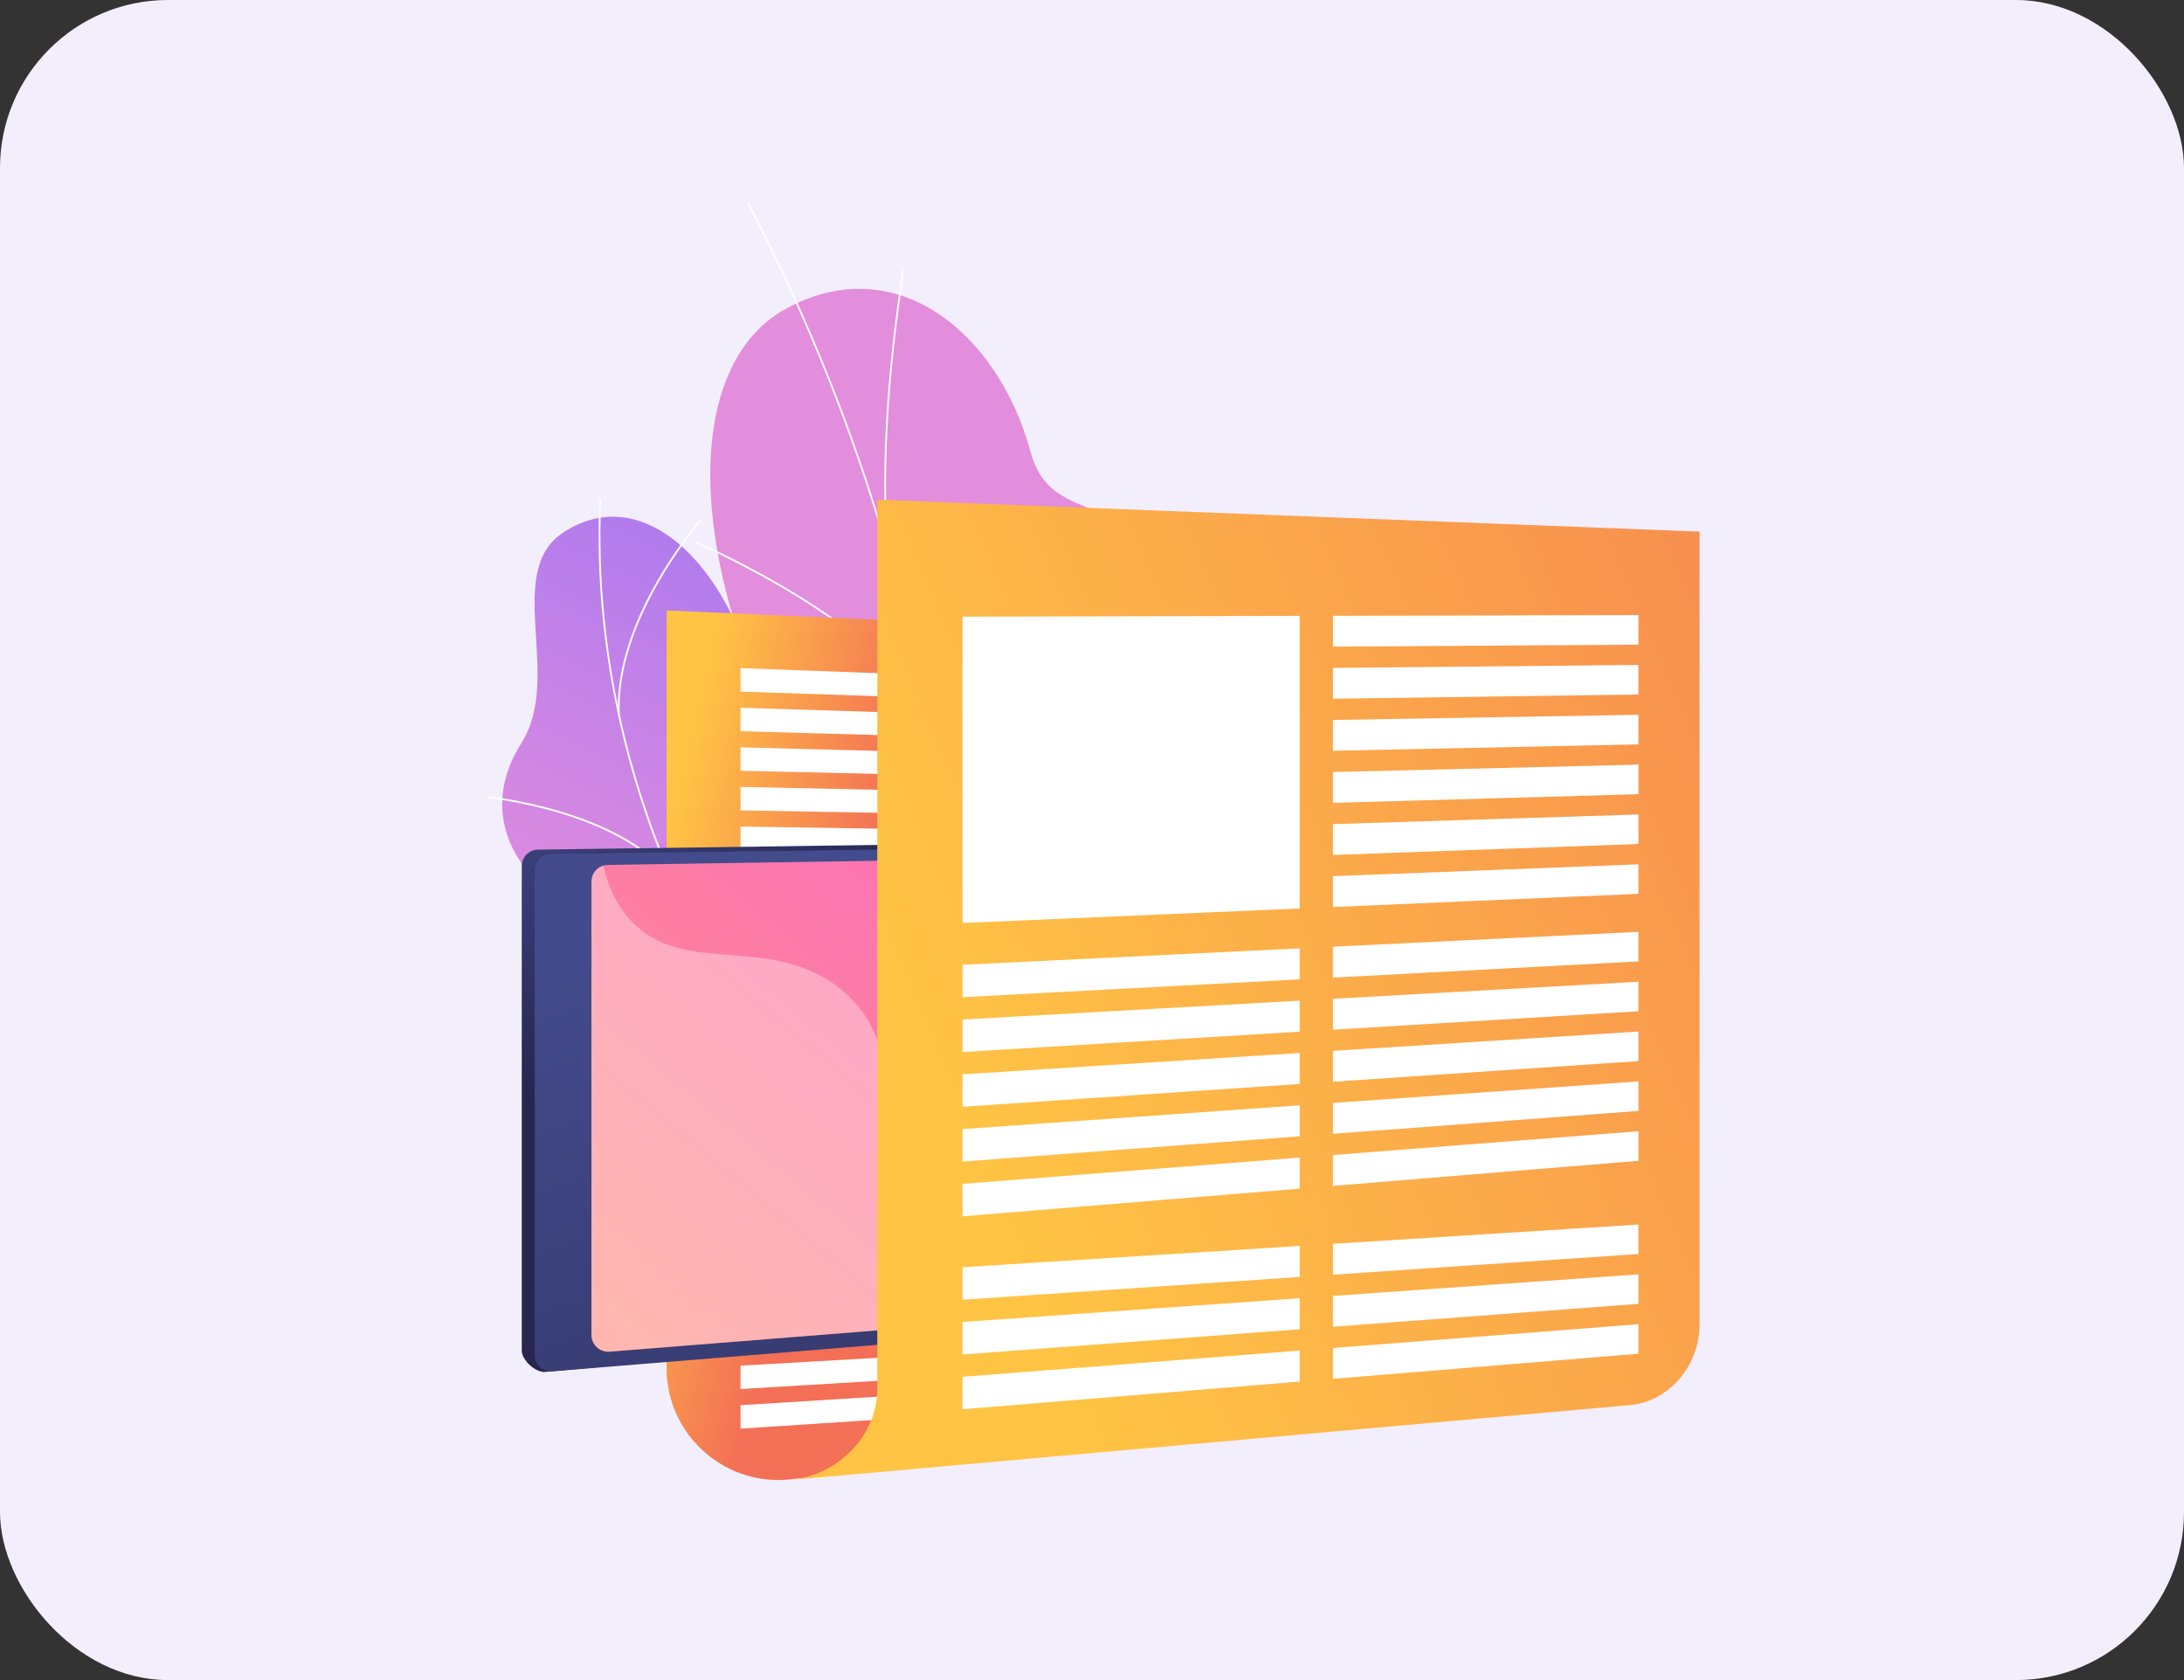 <?xml version="1.0" encoding="UTF-8"?> <svg xmlns="http://www.w3.org/2000/svg" width="260" height="200" viewBox="0 0 260 200" fill="none"><rect x="0" y="0" width="260" height="200" fill="#333333" stroke="none"/> <rect width="260" height="200" rx="20" fill="#F3EEFC"></rect> <path d="M100.537 133.03C99.404 134.908 97.431 137.453 95.296 140.409L130.967 145.546C126.972 134.697 121.336 123.306 129.725 104.461C133.66 95.614 144.13 80.066 139.811 69.698C134.896 57.891 125.179 63.001 122.707 53.857C118.843 39.565 106.655 29.63 93.578 36.744C80.669 43.76 81.119 69.373 98.152 97.385C108.091 118.861 106.444 123.23 100.537 133.03Z" fill="url(#paint0_linear)"></path> <path d="M114.037 141.004C114.291 136.327 114.291 131.898 114.297 127.21V125.645C114.161 123.388 114.085 121.157 114.01 119.002C113.847 114.135 113.695 109.539 112.866 104.656C112.85 104.369 112.85 104.093 112.844 103.8C112.839 102.755 112.834 101.673 112.221 100.633L112.205 100.59C109.75 74.782 101.908 49.044 88.912 24.097L89.097 24C102.098 48.963 109.945 74.722 112.416 100.552C113.045 101.629 113.05 102.783 113.056 103.8C113.056 104.093 113.061 104.363 113.072 104.634C113.901 109.517 114.053 114.119 114.215 118.997C114.286 121.152 114.362 123.377 114.503 125.64V127.21C114.497 131.898 114.497 136.327 114.243 141.015L114.037 141.004Z" fill="#FCFDFE"></path> <path d="M113.782 118.109C113.543 105.901 119.982 91.392 125.423 81.376C131.314 70.527 137.345 62.455 137.405 62.373L137.573 62.498C137.513 62.579 131.492 70.641 125.607 81.479C120.177 91.478 113.755 105.944 113.993 118.109H113.782Z" fill="#FCFDFE"></path> <path d="M105.539 65.053C104.563 52.114 106.542 38.303 107.192 33.767C107.317 32.901 107.398 32.327 107.392 32.213L107.604 32.208C107.609 32.332 107.544 32.787 107.398 33.799C106.747 38.331 104.775 52.12 105.745 65.037L105.539 65.053Z" fill="#FCFDFE"></path> <path d="M110.216 85.745C105.837 74.598 82.972 64.729 82.745 64.626L82.826 64.436C83.059 64.534 105.999 74.441 110.411 85.669L110.216 85.745Z" fill="#FCFDFE"></path> <path d="M90.555 93.005C88.387 109.404 97.069 105.148 104.125 107.812C110.785 121.184 109.945 132.575 95.979 140.512L82.284 136.403C77.125 135.412 71.261 132.949 72.6 126.095C74.118 118.337 76.681 113.643 68.411 108.538C60.136 103.432 57.355 95.885 62.081 88.436C67.051 80.597 59.859 68.031 67.116 63.348C79.764 55.178 92.814 75.924 90.555 93.005Z" fill="url(#paint1_linear)"></path> <path d="M89.801 122.803C84.88 115.575 80.843 107.752 77.797 99.545C74.73 91.267 72.714 82.713 71.809 74.121C71.288 69.195 71.137 64.225 71.359 59.363L71.57 59.374C71.353 64.23 71.505 69.184 72.02 74.105C72.925 82.681 74.936 91.218 77.998 99.475C81.032 107.666 85.064 115.473 89.975 122.689L89.801 122.803Z" fill="#FCFDFE"></path> <path d="M71.31 130.101L71.24 129.901C74.031 128.953 77.244 128.363 80.794 128.146C82.485 128.044 84.149 128.054 85.742 128.179L85.726 128.39C84.143 128.266 82.49 128.255 80.81 128.358C77.277 128.574 74.079 129.159 71.31 130.101Z" fill="#FCFDFE"></path> <path d="M79.851 104.607C73.629 96.584 58.157 95.008 58 94.992L58.022 94.781C58.179 94.797 73.743 96.378 80.019 104.477L79.851 104.607Z" fill="#FCFDFE"></path> <path d="M73.57 85.096C73.012 73.645 83.227 61.973 83.33 61.859L83.493 62C83.39 62.114 73.228 73.721 73.781 85.09L73.57 85.096Z" fill="#FCFDFE"></path> <path d="M135.952 171.376L93.654 176.151C85.931 176.709 79.352 170.602 79.352 162.865V72.67L135.952 75.172V171.376Z" fill="url(#paint2_linear)"></path> <path d="M118.427 83.347L88.16 82.329V79.535L118.427 80.65V83.347Z" fill="white"></path> <path d="M118.426 87.9L88.159 87.044V84.251L118.426 85.204V87.9Z" fill="white"></path> <path d="M118.426 92.453L88.159 91.754V88.966L118.426 89.757V92.453Z" fill="white"></path> <path d="M118.426 97.006L88.159 96.47V93.676L118.426 94.31V97.006Z" fill="white"></path> <path d="M118.426 101.559L88.159 101.185V98.392L118.426 98.863V101.559Z" fill="white"></path> <path d="M118.426 107.731L88.159 107.574V104.78L118.426 105.029V107.731Z" fill="white"></path> <path d="M118.426 112.284L88.159 112.289V109.496L118.426 109.582V112.284Z" fill="white"></path> <path d="M118.426 116.837L88.159 116.999V114.206L118.426 114.135V116.837Z" fill="white"></path> <path d="M118.426 121.385L88.159 121.715V118.921L118.426 118.688V121.385Z" fill="white"></path> <path d="M118.426 125.938L88.159 126.43V123.637L118.426 123.241V125.938Z" fill="white"></path> <path d="M118.426 133.355L88.159 134.107V131.314L118.426 130.658V133.355Z" fill="white"></path> <path d="M118.426 137.908L88.159 138.822V136.029L118.426 135.211V137.908Z" fill="white"></path> <path d="M118.426 142.461L88.159 143.538V140.744L118.426 139.764V142.461Z" fill="white"></path> <path d="M118.426 147.014L88.159 148.248V145.46L118.426 144.317V147.014Z" fill="white"></path> <path d="M118.426 151.567L88.159 152.963V150.17L118.426 148.871V151.567Z" fill="white"></path> <path d="M118.426 158.984L88.159 160.646V157.852L118.426 156.288V158.984Z" fill="white"></path> <path d="M118.426 163.537L88.159 165.356V162.568L118.426 160.841V163.537Z" fill="white"></path> <path d="M118.426 168.09L88.159 170.071V167.278L118.426 165.394V168.09Z" fill="white"></path> <path d="M141.133 156.439L64.883 163.32C63.745 163.412 62.113 161.907 62.113 160.77V103.097C62.113 102.03 62.969 101.158 64.043 101.142L140.949 100.081C142.038 100.065 144.098 100.866 144.098 101.96L142.927 154.496C142.927 155.514 142.147 156.358 141.133 156.439Z" fill="url(#paint3_linear)"></path> <path d="M142.678 156.975L65.772 163.245C64.633 163.337 63.658 162.438 63.658 161.301V103.627C63.658 102.561 64.514 101.689 65.587 101.673L142.494 100.612C143.583 100.595 144.477 101.472 144.477 102.566V155.032C144.477 156.044 143.697 156.894 142.678 156.975Z" fill="url(#paint4_linear)"></path> <path d="M72.567 160.906L137.708 155.725C138.749 155.643 139.551 154.777 139.551 153.732V103.957C139.551 102.842 138.635 101.943 137.519 101.959L72.378 102.961C71.283 102.977 70.41 103.865 70.41 104.959V158.913C70.41 160.077 71.408 160.998 72.567 160.906Z" fill="url(#paint5_linear)"></path> <path d="M142.271 130.507C141.898 130.507 141.589 130.204 141.589 129.825V124.779C141.589 124.406 141.892 124.097 142.271 124.097C142.645 124.097 142.954 124.4 142.954 124.779V129.825C142.954 130.204 142.651 130.507 142.271 130.507Z" fill="url(#paint6_linear)"></path> <path opacity="0.35" d="M128.051 144.631C122.117 139.461 117.364 141.486 111.088 136.229C103.301 129.711 107.176 123.696 100.32 117.957C91.746 110.779 81.385 116.604 74.946 109.409C73.261 107.525 72.323 105.284 71.83 103.042C71.007 103.291 70.41 104.055 70.41 104.953V158.913C70.41 160.077 71.408 160.998 72.567 160.906L134.944 155.941C133.806 152.076 131.774 147.874 128.051 144.631Z" fill="white"></path> <path d="M202.329 157.695C202.329 162.573 198.655 166.856 194.075 167.262L94.044 176.184C99.816 175.669 104.439 170.824 104.439 165.35V59.482L202.329 63.288V157.695Z" fill="url(#paint7_linear)"></path> <path d="M195.051 76.742L158.687 76.98V73.309L195.051 73.223V76.742Z" fill="white"></path> <path d="M154.725 108.147L114.584 109.874V73.412L154.725 73.314V108.147Z" fill="white"></path> <path d="M195.051 82.675L158.687 83.179V79.508L195.051 79.156V82.675Z" fill="white"></path> <path d="M195.051 88.609L158.687 89.378V85.707L195.051 85.09V88.609Z" fill="white"></path> <path d="M195.051 94.542L158.687 95.576V91.906L195.051 91.023V94.542Z" fill="white"></path> <path d="M195.051 100.471L158.687 101.776V98.105L195.051 96.957V100.471Z" fill="white"></path> <path d="M195.051 106.404L158.687 107.974V104.304L195.051 102.891V106.404Z" fill="white"></path> <path d="M195.051 114.449L158.687 116.377V112.701L195.051 110.93V114.449Z" fill="white"></path> <path d="M195.051 120.383L158.687 122.576V118.9L195.051 116.864V120.383Z" fill="white"></path> <path d="M195.051 126.317L158.687 128.775V125.098L195.051 122.798V126.317Z" fill="white"></path> <path d="M195.051 132.25L158.687 134.973V131.297L195.051 128.731V132.25Z" fill="white"></path> <path d="M195.051 138.184L158.687 141.172V137.496L195.051 134.665V138.184Z" fill="white"></path> <path d="M154.725 116.583L114.584 118.71V114.85L154.725 112.896V116.583Z" fill="white"></path> <path d="M154.725 122.814L114.584 125.234V121.368L154.725 119.121V122.814Z" fill="white"></path> <path d="M154.725 129.04L114.584 131.752V127.892L154.725 125.353V129.04Z" fill="white"></path> <path d="M154.725 135.266L114.584 138.27V134.41L154.725 131.579V135.266Z" fill="white"></path> <path d="M154.725 141.497L114.584 144.794V140.928L154.725 137.805V141.497Z" fill="white"></path> <path d="M195.051 149.282L158.687 151.74V148.07L195.051 145.769V149.282Z" fill="white"></path> <path d="M195.051 155.216L158.687 157.939V154.269L195.051 151.702V155.216Z" fill="white"></path> <path d="M195.051 161.149L158.687 164.138V160.467L195.051 157.636V161.149Z" fill="white"></path> <path d="M154.725 152.011L114.584 154.723V150.858L154.725 148.319V152.011Z" fill="white"></path> <path d="M154.725 158.237L114.584 161.242V157.376L154.725 154.545V158.237Z" fill="white"></path> <path d="M154.725 164.463L114.584 167.76V163.9L154.725 160.776V164.463Z" fill="white"></path> <defs> <linearGradient id="paint0_linear" x1="113.309" y1="78.258" x2="116.516" y2="141.861" gradientUnits="userSpaceOnUse"> <stop offset="0.004" stop-color="#E38DDD"></stop> <stop offset="1" stop-color="#9571F6"></stop> </linearGradient> <linearGradient id="paint1_linear" x1="75.215" y1="119.496" x2="110.812" y2="45.865" gradientUnits="userSpaceOnUse"> <stop offset="0.004" stop-color="#E38DDD"></stop> <stop offset="1" stop-color="#9571F6"></stop> </linearGradient> <linearGradient id="paint2_linear" x1="75.378" y1="116.877" x2="100.049" y2="122.577" gradientUnits="userSpaceOnUse"> <stop stop-color="#FFC444"></stop> <stop offset="0.996" stop-color="#F36F56"></stop> </linearGradient> <linearGradient id="paint3_linear" x1="73.875" y1="81.641" x2="92.655" y2="113.71" gradientUnits="userSpaceOnUse"> <stop stop-color="#444B8C"></stop> <stop offset="0.996" stop-color="#26264F"></stop> </linearGradient> <linearGradient id="paint4_linear" x1="95.282" y1="104.671" x2="134.818" y2="227.599" gradientUnits="userSpaceOnUse"> <stop stop-color="#444B8C"></stop> <stop offset="0.996" stop-color="#26264F"></stop> </linearGradient> <linearGradient id="paint5_linear" x1="78.427" y1="161.104" x2="125.498" y2="104.687" gradientUnits="userSpaceOnUse"> <stop stop-color="#FF9085"></stop> <stop offset="1" stop-color="#FB6FBB"></stop> </linearGradient> <linearGradient id="paint6_linear" x1="147.837" y1="116.945" x2="140.091" y2="131.394" gradientUnits="userSpaceOnUse"> <stop stop-color="#444B8C"></stop> <stop offset="0.996" stop-color="#26264F"></stop> </linearGradient> <linearGradient id="paint7_linear" x1="112.289" y1="129.362" x2="274.583" y2="59.972" gradientUnits="userSpaceOnUse"> <stop stop-color="#FFC444"></stop> <stop offset="0.996" stop-color="#F36F56"></stop> </linearGradient> </defs> </svg> 